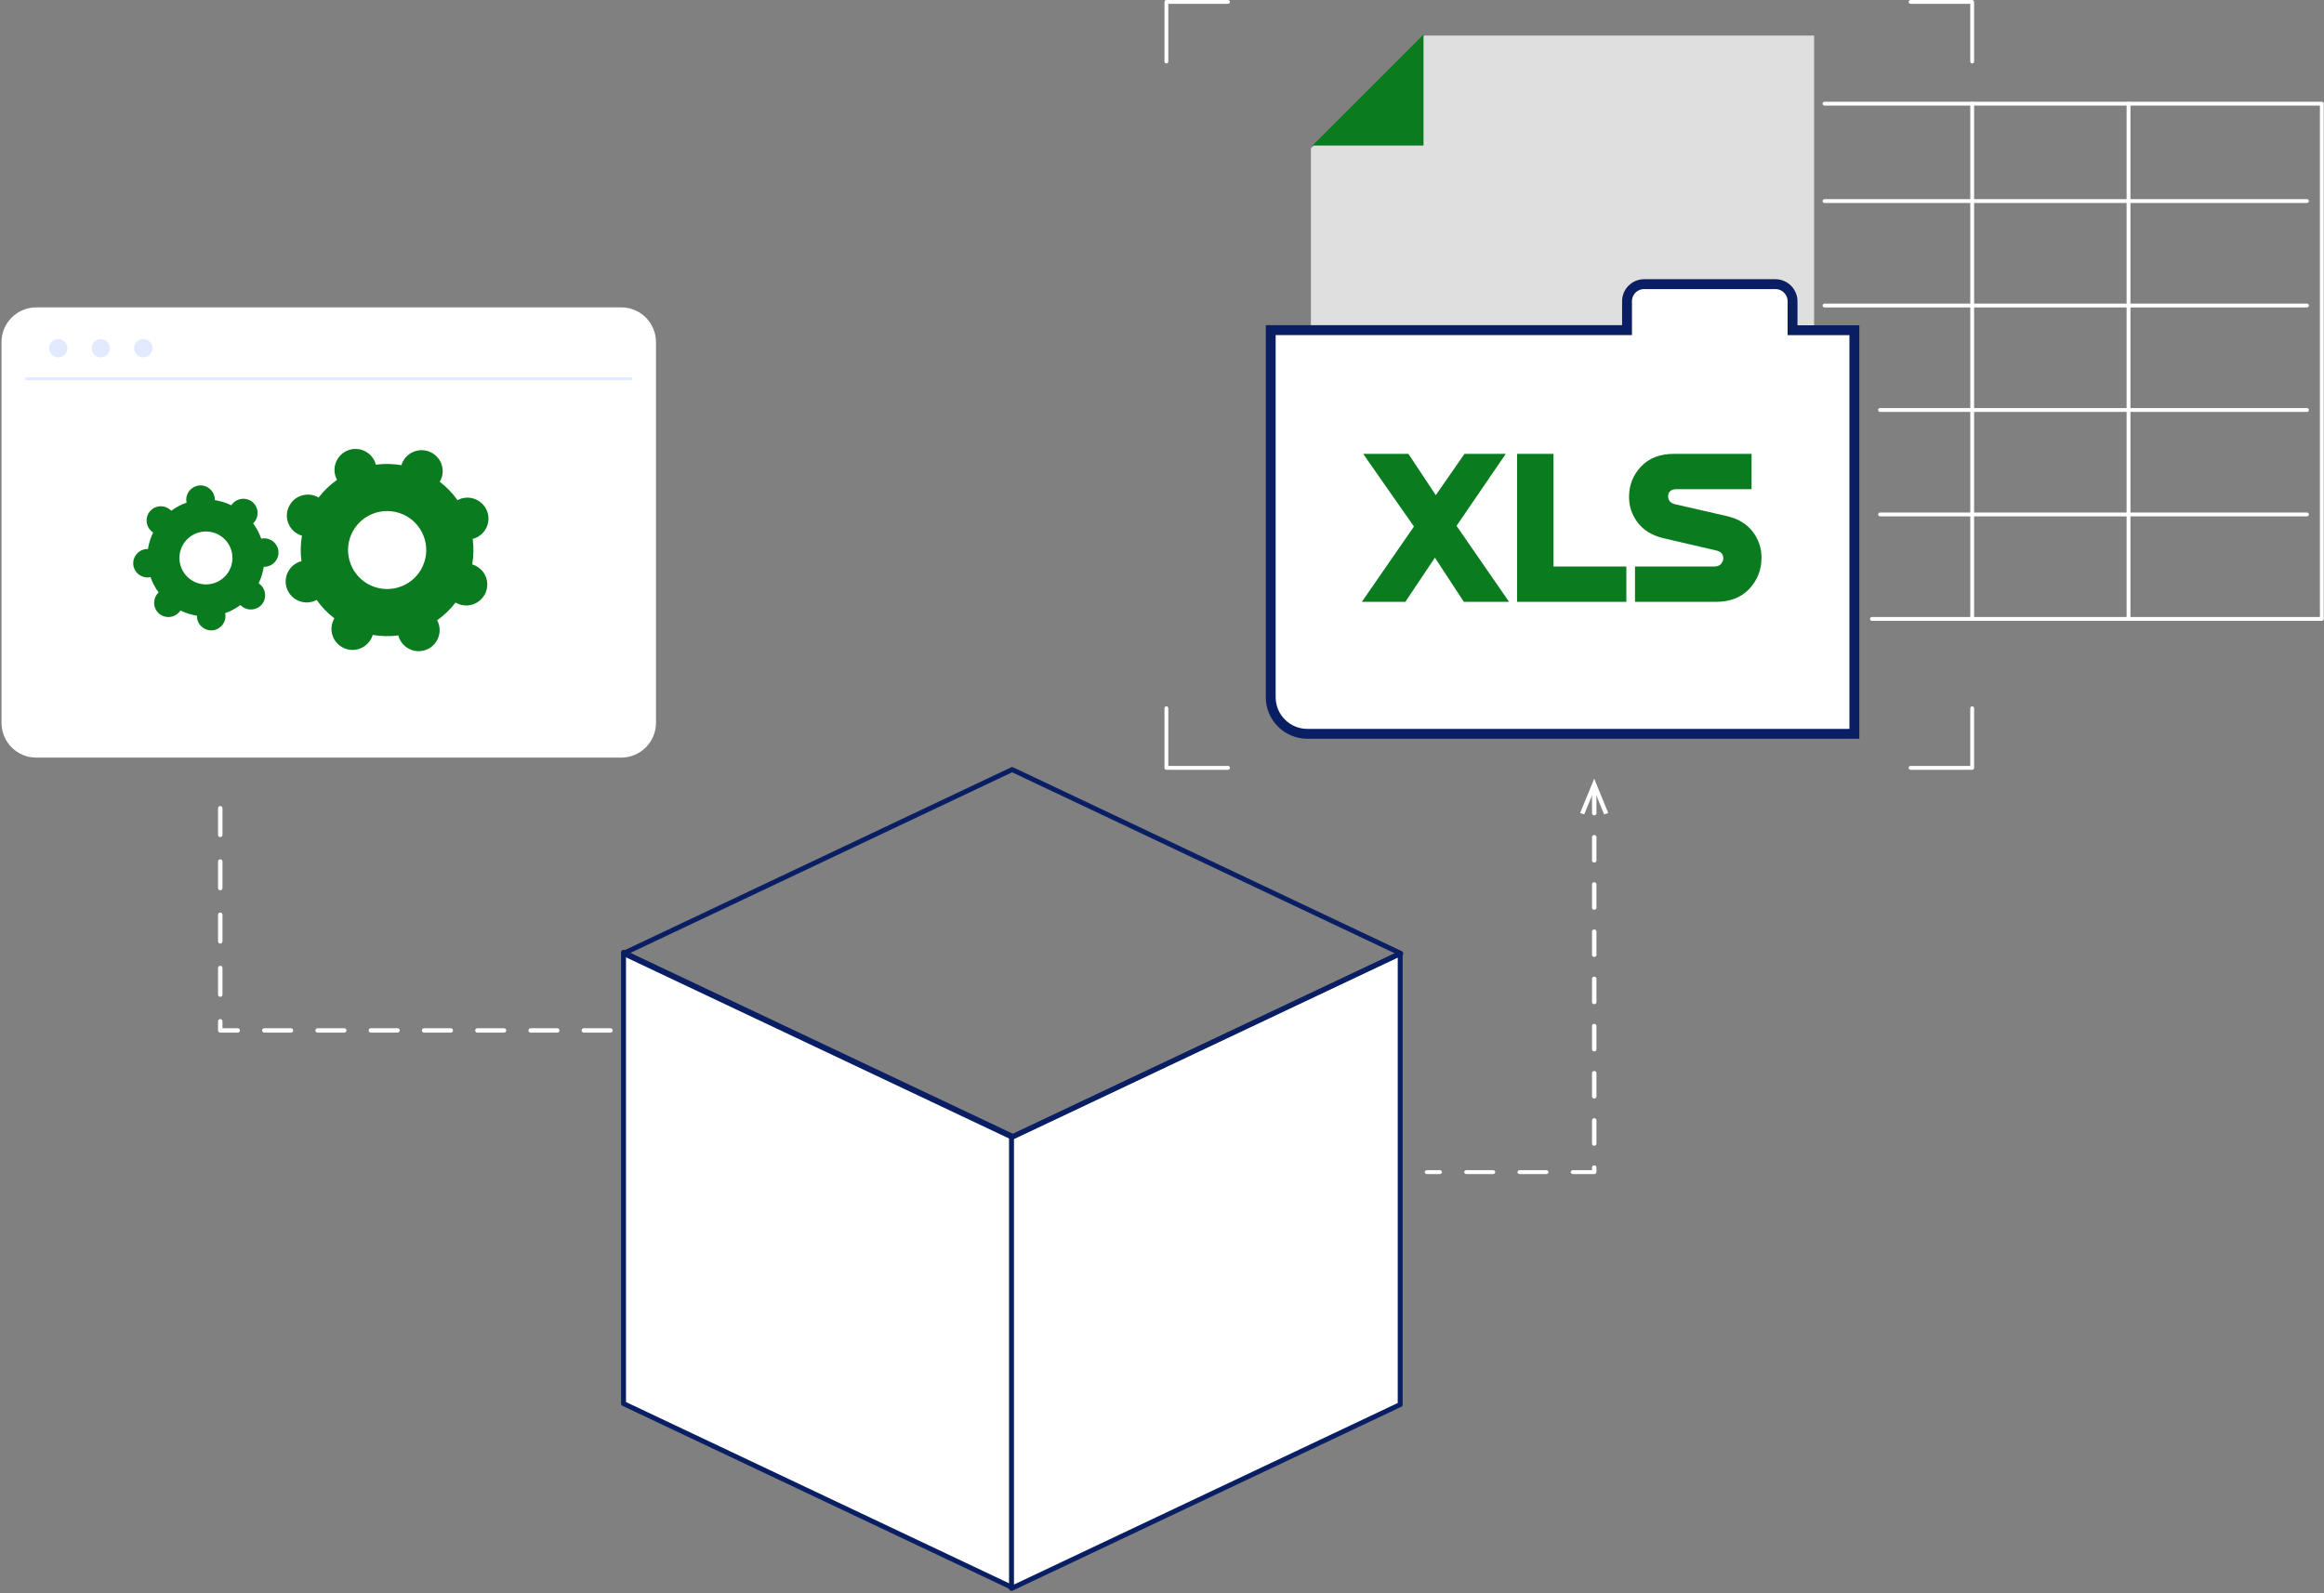 <?xml version="1.0" encoding="UTF-8"?> <svg xmlns="http://www.w3.org/2000/svg" width="471" height="323" viewBox="0 0 471 323" fill="none"><rect x="0" y="0" width="471" height="323" fill="#808080" stroke="none"/><path d="M125.903 153.577H7.354C3.461 153.577 0.307 150.423 0.307 146.53V69.353C0.307 65.46 3.461 62.307 7.354 62.307H125.903C129.796 62.307 132.949 65.46 132.949 69.353V146.53C132.935 150.423 129.782 153.577 125.903 153.577Z" fill="white"></path><path d="M127.842 77.098H5.4C5.233 77.098 5.093 76.958 5.093 76.791C5.093 76.623 5.233 76.484 5.4 76.484H127.842C128.01 76.484 128.149 76.623 128.149 76.791C128.149 76.958 128.01 77.098 127.842 77.098Z" fill="#E2EAFF"></path><path d="M13.66 70.582C13.66 71.6 12.837 72.437 11.805 72.437C10.786 72.437 9.949 71.614 9.949 70.582C9.949 69.563 10.772 68.726 11.805 68.726C12.837 68.74 13.66 69.563 13.66 70.582Z" fill="#E2EAFF"></path><path d="M22.283 70.582C22.283 71.6 21.46 72.438 20.428 72.438C19.409 72.438 18.572 71.614 18.572 70.582C18.572 69.563 19.395 68.726 20.428 68.726C21.446 68.74 22.283 69.563 22.283 70.582Z" fill="#E2EAFF"></path><path d="M30.893 70.582C30.893 71.6 30.07 72.438 29.037 72.438C28.018 72.438 27.181 71.614 27.181 70.582C27.181 69.563 28.004 68.726 29.037 68.726C30.07 68.74 30.893 69.563 30.893 70.582Z" fill="#E2EAFF"></path><path d="M205.127 321.796L126.37 284.523V193.049L205.127 230.301V321.796Z" fill="white" stroke="#0A1E64" stroke-linejoin="round"></path><path d="M205 321.992L283.777 284.72V193.246L205 230.498V321.992Z" fill="white" stroke="#0A1E64" stroke-linejoin="round"></path><path d="M205.127 156L126.37 193.272L205.127 230.525L283.904 193.272L205.127 156Z" stroke="#0A1E64" stroke-linejoin="round"></path><path d="M288.592 7.212L265.68 30.071V87.219H367.66V7.212H288.592Z" fill="white" fill-opacity="0.75"></path><path d="M363.292 65.937V66.937H364.292H375.82V148.754H264.97C260.86 148.754 257.535 145.426 257.535 141.337V66.919H328.745H329.745V65.919V61.064C329.745 59.156 331.297 57.599 333.228 57.599H359.809C361.735 57.599 363.292 59.169 363.292 61.082V65.937Z" fill="white" stroke="#0A1E64" stroke-width="2"></path><path d="M470.562 125.849H379.373C379.161 125.849 378.983 125.672 378.983 125.46C378.983 125.247 379.161 125.07 379.373 125.07H470.172V21.406H369.769C369.556 21.406 369.379 21.229 369.379 21.016C369.379 20.804 369.556 20.627 369.769 20.627H470.562C470.774 20.627 470.951 20.804 470.951 21.016V125.46C470.951 125.672 470.774 125.849 470.562 125.849Z" fill="white"></path><path d="M236.39 12.865C236.177 12.865 236 12.688 236 12.475V0.39C236 0.177 236.177 0 236.39 0H248.883C249.095 0 249.272 0.177 249.272 0.39C249.272 0.602 249.095 0.78 248.883 0.78H236.78V12.475C236.78 12.688 236.602 12.865 236.39 12.865Z" fill="white"></path><path d="M399.699 12.865C399.486 12.865 399.309 12.688 399.309 12.475V0.78H387.206C386.994 0.78 386.816 0.602 386.816 0.39C386.816 0.177 386.994 0 387.206 0H399.699C399.912 0 400.089 0.177 400.089 0.39V12.475C400.089 12.688 399.912 12.865 399.699 12.865Z" fill="white"></path><path d="M399.699 156.045H387.206C386.994 156.045 386.816 155.868 386.816 155.655C386.816 155.442 386.994 155.265 387.206 155.265H399.309V143.57C399.309 143.357 399.486 143.18 399.699 143.18C399.912 143.18 400.089 143.357 400.089 143.57V155.655C400.089 155.868 399.912 156.045 399.699 156.045Z" fill="white"></path><path d="M248.883 156.045H236.39C236.177 156.045 236 155.868 236 155.655V143.57C236 143.357 236.177 143.18 236.39 143.18C236.602 143.18 236.78 143.357 236.78 143.57V155.265H248.883C249.095 155.265 249.272 155.442 249.272 155.655C249.272 155.868 249.095 156.045 248.883 156.045Z" fill="white"></path><path d="M467.55 41.146H369.77C369.557 41.146 369.38 40.969 369.38 40.756C369.38 40.544 369.557 40.367 369.77 40.367H467.55C467.763 40.367 467.94 40.544 467.94 40.756C467.94 40.969 467.763 41.146 467.55 41.146Z" fill="white"></path><path d="M467.551 83.498H381.023C380.81 83.498 380.633 83.321 380.633 83.108C380.633 82.895 380.81 82.718 381.023 82.718H467.551C467.763 82.718 467.941 82.895 467.941 83.108C467.941 83.321 467.763 83.498 467.551 83.498Z" fill="white"></path><path d="M467.551 104.674H381.023C380.81 104.674 380.633 104.496 380.633 104.284C380.633 104.071 380.81 103.894 381.023 103.894H467.551C467.763 103.894 467.941 104.071 467.941 104.284C467.941 104.496 467.763 104.674 467.551 104.674Z" fill="white"></path><path d="M467.55 62.322H369.77C369.557 62.322 369.38 62.145 369.38 61.932C369.38 61.72 369.557 61.542 369.77 61.542H467.55C467.763 61.542 467.94 61.72 467.94 61.932C467.94 62.145 467.763 62.322 467.55 62.322Z" fill="white"></path><path d="M431.384 125.849C431.171 125.849 430.994 125.672 430.994 125.46V21.016C430.994 20.804 431.171 20.627 431.384 20.627C431.597 20.627 431.774 20.804 431.774 21.016V125.46C431.774 125.672 431.597 125.849 431.384 125.849Z" fill="white"></path><path d="M399.7 125.849C399.488 125.849 399.311 125.672 399.311 125.46V21.016C399.311 20.804 399.488 20.627 399.7 20.627C399.913 20.627 400.09 20.804 400.09 21.016V125.46C400.09 125.672 399.913 125.849 399.7 125.849Z" fill="white"></path><path d="M323.099 238H318.785C318.539 238 318.335 237.819 318.335 237.601C318.335 237.384 318.539 237.202 318.785 237.202H322.649V236.641C322.649 236.423 322.853 236.242 323.099 236.242C323.344 236.242 323.549 236.423 323.549 236.641V237.601C323.549 237.819 323.344 238 323.099 238ZM313.387 238H307.989C307.744 238 307.54 237.819 307.54 237.601C307.54 237.384 307.744 237.202 307.989 237.202H313.387C313.632 237.202 313.837 237.384 313.837 237.601C313.837 237.819 313.632 238 313.387 238ZM302.592 238H297.194C296.949 238 296.744 237.819 296.744 237.601C296.744 237.384 296.949 237.202 297.194 237.202H302.592C302.837 237.202 303.042 237.384 303.042 237.601C303.042 237.819 302.837 238 302.592 238ZM291.796 238H289.2C288.954 238 288.75 237.819 288.75 237.601C288.75 237.384 288.954 237.202 289.2 237.202H291.796C292.042 237.202 292.246 237.384 292.246 237.601C292.246 237.819 292.042 238 291.796 238ZM323.099 232.254C322.853 232.254 322.649 232.073 322.649 231.856V227.071C322.649 226.853 322.853 226.672 323.099 226.672C323.344 226.672 323.549 226.853 323.549 227.071V231.856C323.549 232.073 323.344 232.254 323.099 232.254ZM323.099 222.684C322.853 222.684 322.649 222.503 322.649 222.286V217.501C322.649 217.283 322.853 217.102 323.099 217.102C323.344 217.102 323.549 217.283 323.549 217.501V222.286C323.549 222.521 323.344 222.684 323.099 222.684ZM323.099 213.132C322.853 213.132 322.649 212.951 322.649 212.734V207.949C322.649 207.731 322.853 207.55 323.099 207.55C323.344 207.55 323.549 207.731 323.549 207.949V212.734C323.549 212.951 323.344 213.132 323.099 213.132ZM323.099 203.562C322.853 203.562 322.649 203.381 322.649 203.164V198.379C322.649 198.161 322.853 197.98 323.099 197.98C323.344 197.98 323.549 198.161 323.549 198.379V203.164C323.549 203.381 323.344 203.562 323.099 203.562ZM323.099 193.992C322.853 193.992 322.649 193.811 322.649 193.594V188.809C322.649 188.591 322.853 188.41 323.099 188.41C323.344 188.41 323.549 188.591 323.549 188.809V193.594C323.549 193.811 323.344 193.992 323.099 193.992ZM323.099 184.422C322.853 184.422 322.649 184.241 322.649 184.024V179.239C322.649 179.021 322.853 178.84 323.099 178.84C323.344 178.84 323.549 179.021 323.549 179.239V184.024C323.549 184.241 323.344 184.422 323.099 184.422ZM323.099 174.852C322.853 174.852 322.649 174.671 322.649 174.454V169.669C322.649 169.451 322.853 169.27 323.099 169.27C323.344 169.27 323.549 169.451 323.549 169.669V174.454C323.549 174.671 323.344 174.852 323.099 174.852ZM323.099 165.282C322.853 165.282 322.649 165.101 322.649 164.884V160.099C322.649 159.881 322.853 159.7 323.099 159.7C323.344 159.7 323.549 159.881 323.549 160.099V164.884C323.549 165.101 323.344 165.282 323.099 165.282Z" fill="white"></path><path d="M320.235 164.811L321.074 165.083L323.098 160.171L325.101 165.083L325.94 164.811L323.098 157.851L320.235 164.811Z" fill="white"></path><path d="M134.517 209.329H129.119C128.874 209.329 128.67 209.125 128.67 208.879C128.67 208.634 128.874 208.43 129.119 208.43H134.517C134.762 208.43 134.967 208.634 134.967 208.879C134.967 209.125 134.762 209.329 134.517 209.329ZM123.722 209.329H118.324C118.079 209.329 117.874 209.125 117.874 208.879C117.874 208.634 118.079 208.43 118.324 208.43H123.722C123.967 208.43 124.172 208.634 124.172 208.879C124.172 209.125 123.987 209.329 123.722 209.329ZM112.947 209.329H107.549C107.304 209.329 107.099 209.125 107.099 208.879C107.099 208.634 107.304 208.43 107.549 208.43H112.947C113.192 208.43 113.397 208.634 113.397 208.879C113.397 209.125 113.192 209.329 112.947 209.329ZM102.152 209.329H96.754C96.508 209.329 96.304 209.125 96.304 208.879C96.304 208.634 96.508 208.43 96.754 208.43H102.152C102.397 208.43 102.601 208.634 102.601 208.879C102.601 209.125 102.397 209.329 102.152 209.329ZM91.356 209.329H85.959C85.713 209.329 85.509 209.125 85.509 208.879C85.509 208.634 85.713 208.43 85.959 208.43H91.356C91.602 208.43 91.806 208.634 91.806 208.879C91.806 209.125 91.602 209.329 91.356 209.329ZM80.561 209.329H75.163C74.918 209.329 74.713 209.125 74.713 208.879C74.713 208.634 74.918 208.43 75.163 208.43H80.561C80.806 208.43 81.011 208.634 81.011 208.879C81.011 209.125 80.806 209.329 80.561 209.329ZM69.766 209.329H64.368C64.123 209.329 63.918 209.125 63.918 208.879C63.918 208.634 64.123 208.43 64.368 208.43H69.766C70.011 208.43 70.215 208.634 70.215 208.879C70.215 209.125 70.011 209.329 69.766 209.329ZM58.97 209.329H53.573C53.327 209.329 53.123 209.125 53.123 208.879C53.123 208.634 53.327 208.43 53.573 208.43H58.97C59.216 208.43 59.42 208.634 59.42 208.879C59.42 209.125 59.216 209.329 58.97 209.329ZM48.175 209.329H44.638C44.392 209.329 44.188 209.125 44.188 208.879V207.019C44.188 206.774 44.392 206.569 44.638 206.569C44.883 206.569 45.088 206.774 45.088 207.019V208.43H48.175C48.42 208.43 48.625 208.634 48.625 208.879C48.625 209.125 48.42 209.329 48.175 209.329ZM44.638 202.071C44.392 202.071 44.188 201.867 44.188 201.621V196.224C44.188 195.978 44.392 195.774 44.638 195.774C44.883 195.774 45.088 195.978 45.088 196.224V201.621C45.088 201.867 44.883 202.071 44.638 202.071ZM44.638 191.276C44.392 191.276 44.188 191.071 44.188 190.826V185.428C44.188 185.183 44.392 184.978 44.638 184.978C44.883 184.978 45.088 185.183 45.088 185.428V190.826C45.088 191.071 44.883 191.276 44.638 191.276ZM44.638 180.48C44.392 180.48 44.188 180.276 44.188 180.031V174.633C44.188 174.388 44.392 174.183 44.638 174.183C44.883 174.183 45.088 174.388 45.088 174.633V180.031C45.088 180.276 44.883 180.48 44.638 180.48ZM44.638 169.685C44.392 169.685 44.188 169.481 44.188 169.235V163.838C44.188 163.592 44.392 163.388 44.638 163.388C44.883 163.388 45.088 163.592 45.088 163.838V169.235C45.088 169.501 44.883 169.685 44.638 169.685Z" fill="white"></path><path d="M30.374 103.661C29.358 104.88 29.525 106.713 30.747 107.728C30.843 107.807 30.936 107.862 31.033 107.942C30.51 109.015 30.169 110.147 29.983 111.29C29.868 111.288 29.754 111.286 29.628 111.297C28.044 111.442 26.867 112.852 27.012 114.434C27.157 116.015 28.57 117.189 30.155 117.045C30.28 117.033 30.392 117.011 30.504 116.988C30.884 118.092 31.436 119.13 32.145 120.09C32.063 120.161 31.983 120.257 31.903 120.353C30.886 121.572 31.054 123.404 32.275 124.419C33.497 125.434 35.332 125.266 36.349 124.047C36.429 123.951 36.484 123.858 36.564 123.762C37.639 124.284 38.773 124.623 39.918 124.81C39.916 124.924 39.914 125.038 39.925 125.164C40.07 126.745 41.484 127.919 43.068 127.775C44.652 127.63 45.829 126.22 45.684 124.638C45.673 124.513 45.65 124.401 45.627 124.289C46.733 123.91 47.773 123.359 48.735 122.652C48.806 122.734 48.902 122.813 48.998 122.893C50.219 123.908 52.055 123.741 53.072 122.522C54.089 121.303 53.921 119.47 52.7 118.455C52.604 118.376 52.51 118.321 52.414 118.241C52.937 117.168 53.277 116.036 53.464 114.893C53.578 114.895 53.692 114.897 53.818 114.886C55.402 114.741 56.579 113.331 56.434 111.749C56.289 110.168 54.876 108.994 53.292 109.138C53.166 109.15 53.054 109.173 52.942 109.195C52.562 108.091 52.011 107.053 51.301 106.093C51.384 106.022 51.464 105.926 51.544 105.83C52.56 104.611 52.392 102.779 51.171 101.764C49.95 100.749 48.114 100.917 47.097 102.136C47.017 102.232 46.962 102.325 46.883 102.421C45.808 101.899 44.674 101.56 43.528 101.373C43.53 101.259 43.533 101.145 43.521 101.019C43.376 99.438 41.963 98.264 40.379 98.408C38.794 98.553 37.617 99.963 37.762 101.545C37.774 101.67 37.797 101.782 37.82 101.894C36.713 102.273 35.673 102.824 34.711 103.532C34.64 103.449 34.544 103.37 34.448 103.29C33.227 102.275 31.402 102.429 30.374 103.661ZM37.606 109.671C39.503 107.397 42.898 107.087 45.176 108.98C47.454 110.873 47.764 114.261 45.867 116.535C43.971 118.809 40.576 119.119 38.298 117.226C36.02 115.333 35.71 111.944 37.606 109.671Z" fill="#0A7C1F"></path><path d="M58.495 102.817C57.552 104.978 58.541 107.47 60.706 108.411C60.864 108.473 61.022 108.534 61.191 108.582C60.906 110.316 60.863 112.067 61.095 113.766C60.921 113.808 60.761 113.86 60.601 113.913C58.412 114.783 57.331 117.248 58.19 119.422C59.062 121.608 61.532 122.686 63.71 121.829C63.881 121.763 64.028 121.699 64.172 121.61C65.162 123.013 66.368 124.27 67.772 125.344C67.697 125.49 67.61 125.65 67.534 125.796C66.591 127.957 67.58 130.449 69.746 131.39C71.911 132.331 74.407 131.344 75.364 129.194C75.426 129.037 75.487 128.879 75.535 128.71C77.273 128.995 79.027 129.037 80.73 128.806C80.771 128.979 80.824 129.139 80.876 129.299C81.748 131.484 84.218 132.563 86.396 131.706C88.586 130.835 89.666 128.37 88.808 126.196C88.742 126.025 88.677 125.879 88.588 125.735C89.994 124.746 91.253 123.543 92.329 122.142C92.475 122.217 92.635 122.304 92.782 122.379C94.947 123.32 97.443 122.333 98.4 120.183C99.343 118.022 98.355 115.53 96.189 114.589C96.031 114.527 95.873 114.466 95.704 114.418C95.989 112.684 96.032 110.933 95.8 109.234C95.974 109.192 96.134 109.14 96.294 109.087C98.483 108.217 99.564 105.752 98.705 103.578C97.833 101.392 95.364 100.314 93.185 101.171C93.014 101.237 92.867 101.301 92.723 101.39C91.733 99.987 90.527 98.73 89.123 97.656C89.198 97.51 89.285 97.35 89.361 97.204C90.304 95.043 89.315 92.551 87.149 91.61C84.984 90.669 82.488 91.656 81.531 93.806C81.469 93.963 81.408 94.121 81.36 94.29C79.622 94.005 77.868 93.963 76.165 94.194C76.124 94.021 76.072 93.861 76.019 93.701C75.147 91.516 72.677 90.437 70.499 91.294C68.309 92.165 67.229 94.63 68.087 96.804C68.153 96.975 68.218 97.121 68.307 97.265C66.901 98.254 65.642 99.457 64.566 100.858C64.42 100.783 64.26 100.696 64.113 100.621C61.934 99.668 59.427 100.669 58.495 102.817ZM71.198 108.34C72.935 104.334 77.612 102.515 81.625 104.25C85.638 105.985 87.474 110.664 85.723 114.658C83.985 118.664 79.308 120.482 75.295 118.748C71.293 116.999 69.446 112.334 71.198 108.34Z" fill="#0A7C1F"></path><path d="M295.195 106.597L305.844 122H296.672L290.81 113.045L284.815 122H276L286.56 106.731L276.268 92H285.441L290.989 100.373L296.806 92H305.173L295.195 106.597Z" fill="#0A7C1F"></path><path d="M307.464 122V92H314.847V114.836H329.612V122H307.464Z" fill="#0A7C1F"></path><path d="M339.282 92H354.987V99.164H339.774C339.207 99.164 338.774 99.299 338.476 99.567C338.208 99.836 338.073 100.179 338.073 100.597C338.073 101.433 338.536 101.97 339.46 102.209L350.02 104.627C352.287 105.164 354.017 106.209 355.21 107.761C356.403 109.313 357 111.075 357 113.045C357 115.493 356.18 117.597 354.539 119.358C352.898 121.119 350.631 122 347.738 122H331.362V114.836H347.47C348.007 114.836 348.439 114.672 348.767 114.343C349.095 113.985 349.259 113.597 349.259 113.179C349.259 112.313 348.752 111.776 347.738 111.567L337.134 109.104C334.867 108.567 333.137 107.522 331.944 105.97C330.75 104.418 330.154 102.672 330.154 100.731C330.154 98.343 330.959 96.299 332.57 94.597C334.181 92.866 336.418 92 339.282 92Z" fill="#0A7C1F"></path><path d="M288.5 29.5V7L266 29.5H288.5Z" fill="#0A7C1F"></path></svg> 